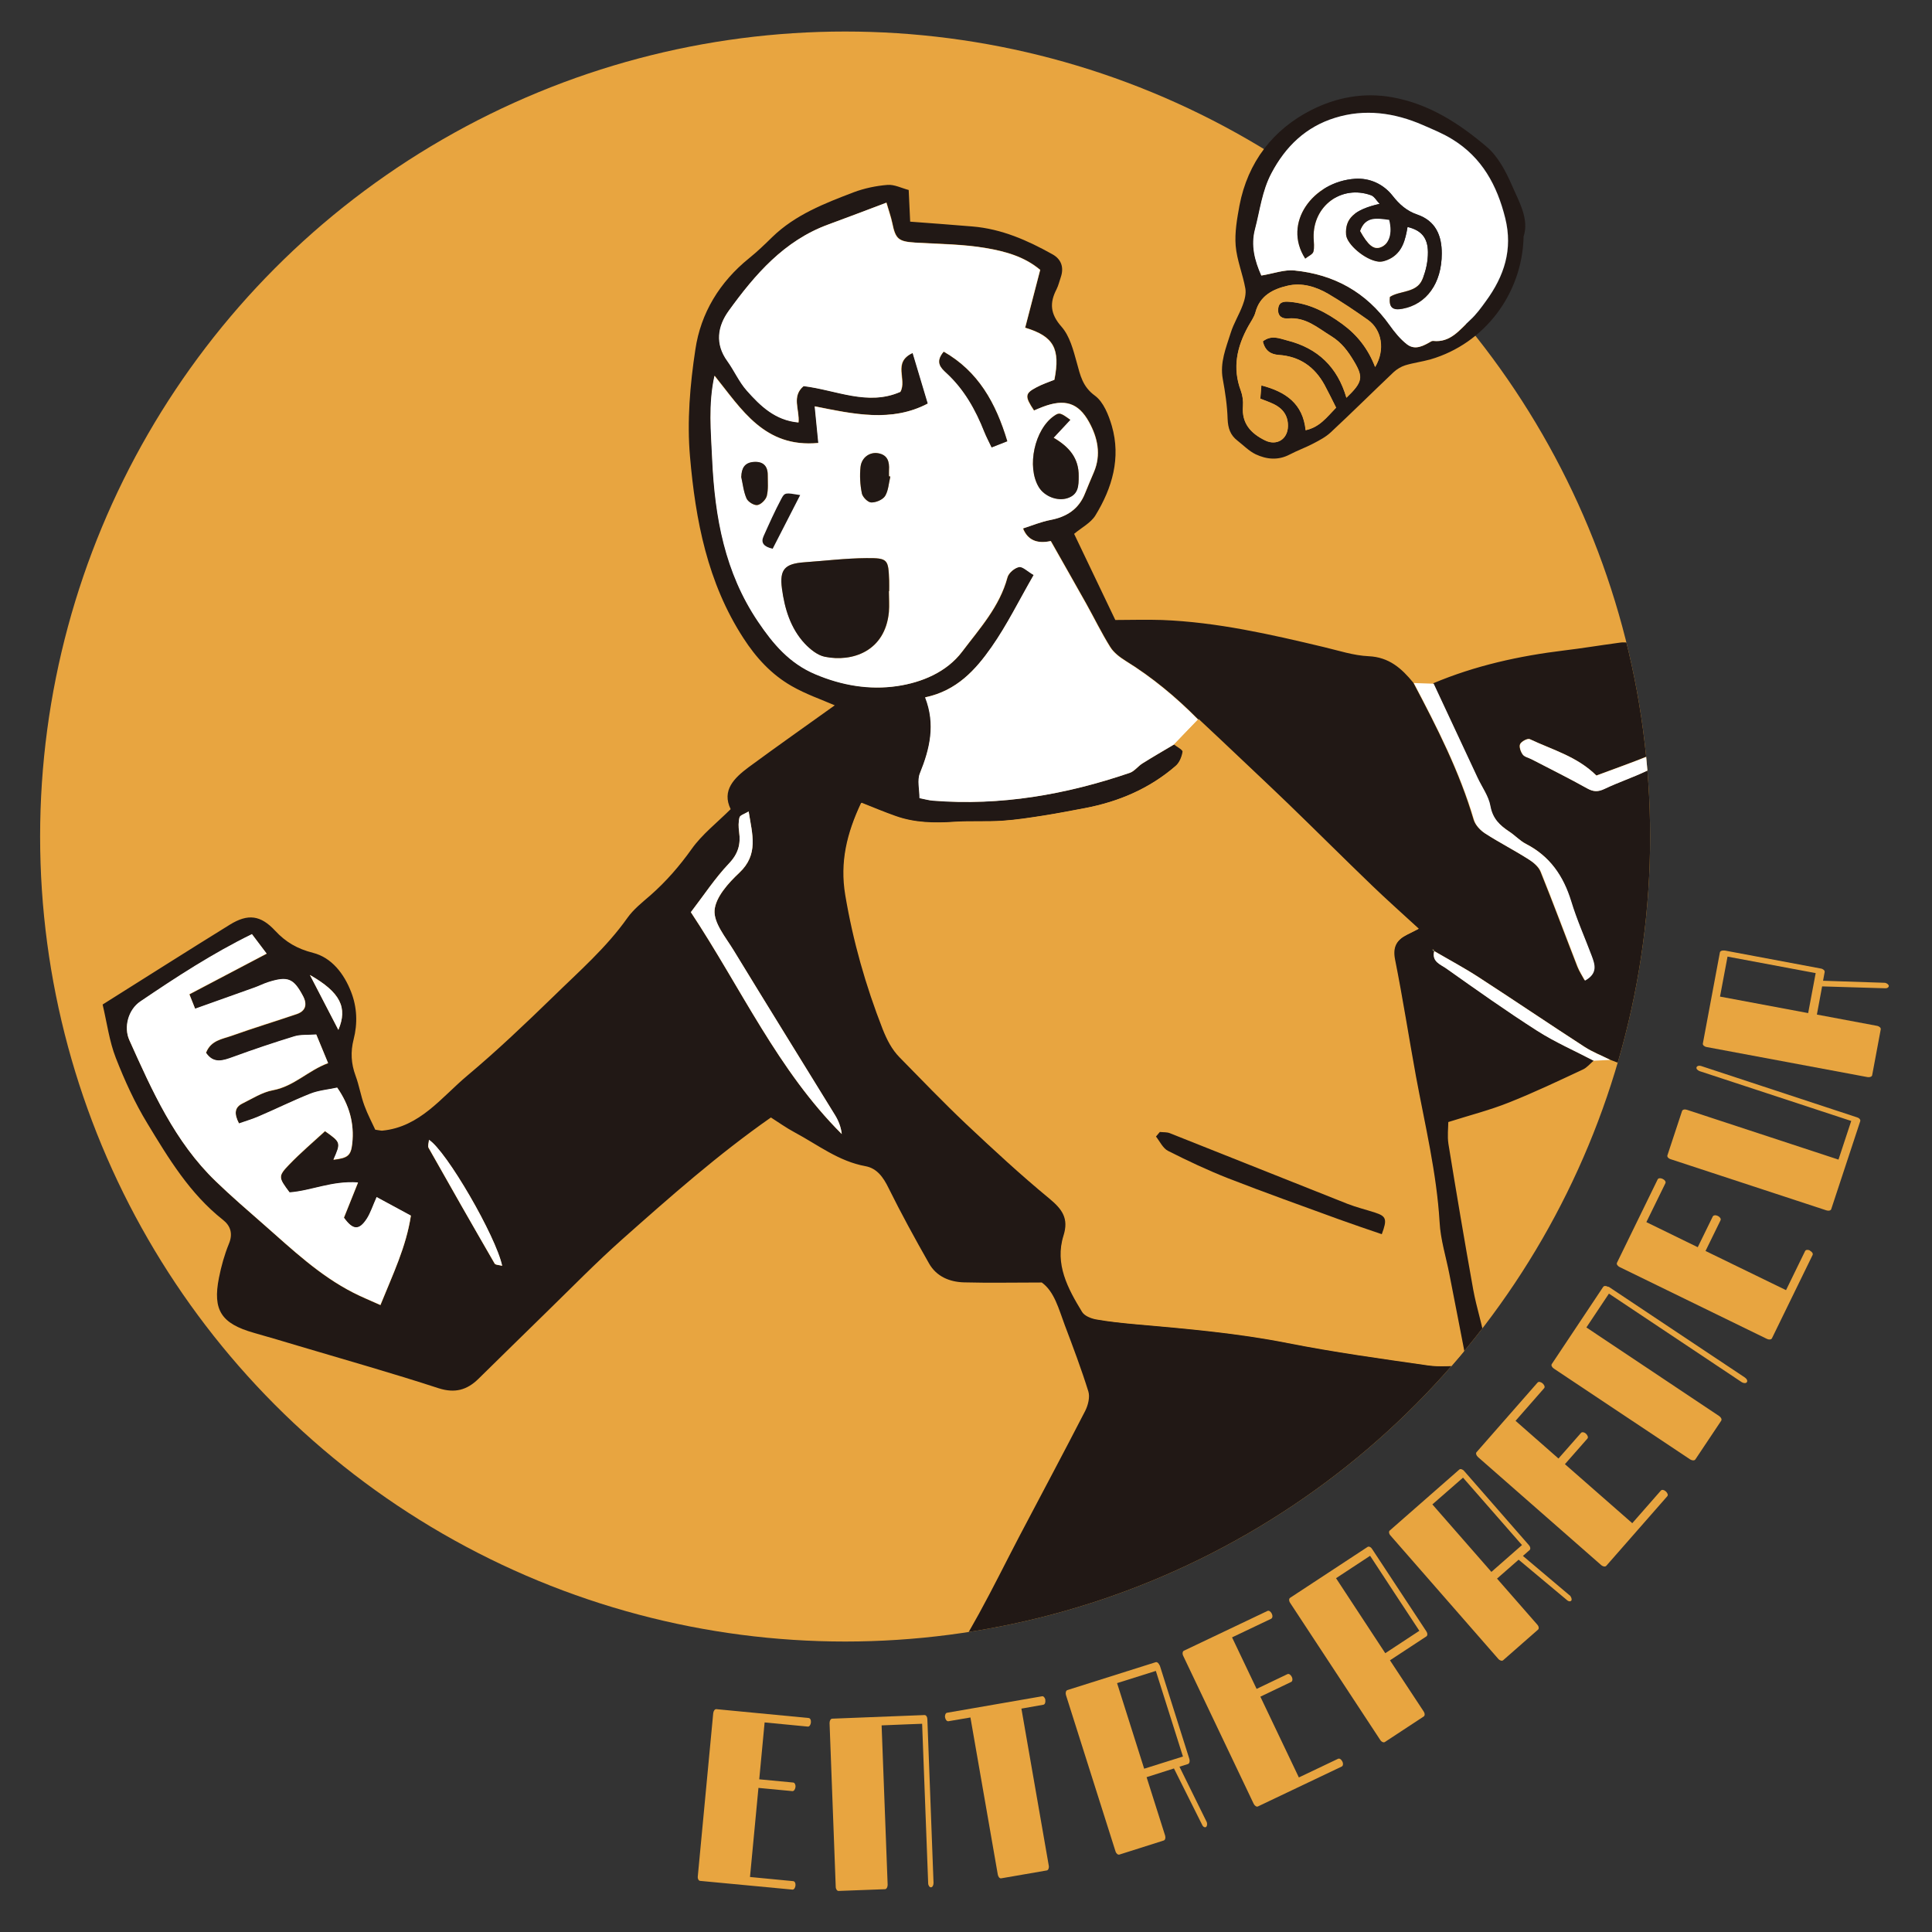 <?xml version="1.0" encoding="UTF-8"?><svg id="b" xmlns="http://www.w3.org/2000/svg" width="144" height="144" xmlns:xlink="http://www.w3.org/1999/xlink" viewBox="0 0 144 144"><rect x="0" y="0" width="144" height="144" fill="#333333" stroke="none"/><defs><style>.f{fill:none;}.f,.g,.h,.i,.j,.k{stroke-width:0px;}.g{fill:#5b7e73;}.h{fill:#60847a;}.l{clip-path:url(#e);}.m{clip-path:url(#d);}.i{fill:#211815;}.j{fill:#fff;}.k{fill:#e8a540;}</style><clipPath id="d"><rect class="f" width="144" height="144"/></clipPath><clipPath id="e"><circle class="f" cx="62.99" cy="62.35" r="60"/></clipPath></defs><g id="c"><g class="m"><circle class="k" cx="62.99" cy="62.35" r="60"/><g class="l"><path class="i" d="M129.97,123.42c.81-.44,1.62-.89,2.44-1.33.93-.5,1.2-.51,1.84.33,1.26,1.69,2.47,3.41,3.64,5.17,1.17,1.76,2.27,3.57,3.39,5.37.3.48.6.97.82,1.49.47,1.1.1,1.55-1.12,1.38-.35-.05-.69-.21-1.03-.3-2.09-.59-3.69-1.96-5.31-3.31-.66-.55-1.35-1.08-2.01-1.6-2.67,1.47-4.6,3.74-6.75,5.73-.65.6-1.31,1.18-1.96,1.77-.68.63-1.43.69-2.31.44-3.56-.99-6.85-2.59-10.13-4.26-2.39-1.22-4.83-2.34-7.26-3.49-1.7-.8-3.42-1.57-5.19-2.39-.68.82-1.36,1.65-2.06,2.46-1.83,2.12-3.69,4.21-5.52,6.33-.37.43-.7.9-1.02,1.37-3.67,5.52-7.34,11.04-11,16.56-2.08,3.15-4.24,6.26-6.19,9.49-1.68,2.78-3.09,5.72-4.68,8.56-1.95,3.47-4.02,6.88-5.94,10.37-.97,1.76-1.75,3.63-2.65,5.53-.95-.13-1.86-.31-2.77-.36-.42-.02-1,.09-1.24.37-.72.87-1.4,1.79-1.93,2.78-1.66,3.12-3.44,6.14-5.62,8.94-.84,1.07-1.8,1.66-3.16,1.56-.21-.01-.42-.03-.62,0-3.15.58-5.27-1.18-7.29-3.18-.55-.54-1.13-1.04-1.69-1.56.23-.17.44-.46.7-.5,1.42-.27,2.84-.47,4.27-.71.58-.1,1.18-.17,1.58-.96-.39-.04-.62-.11-.83-.08-2.13.36-4.26.73-6.38,1.1-.85-1.73-2.04-2.9-4.15-2.98-1.4-.06-2.16-1.35-3.13-2.16-1.62-1.36-3.12-2.85-4.68-4.27-1.55-1.42-3.15-2.8-4.67-4.26-1.74-1.68-3.44-3.4-5.08-5.18-.79-.86-1.42-1.88-2.06-2.88-1-1.55-1.96-3.12-2.89-4.71-.48-.82-.31-2.35.36-2.96.59-.53,1.21-.97,2.04-1.27,2.19-.8,4.47-.78,6.71-1.06,1.02-.13,2.16.21,3.15.59,1.27.49,2.48,1.17,3.58,2.04,2.39,1.89,4.9,3.63,7.22,5.6.95.81,1.96,1.17,3.07,1.54,2.99.99,5.94,2.1,8.9,3.15.92.33,1.84.63,2.87.99.42-.97.81-1.91,1.24-2.84,1.55-3.33,3.16-6.63,4.66-9.98,1.01-2.26,1.87-4.58,2.83-6.86.94-2.23,1.96-4.44,2.9-6.67,1.47-3.47,2.92-6.95,4.38-10.43.8-1.91,1.5-3.86,2.39-5.72,1.24-2.61,2.72-5.11,3.91-7.73,1.28-2.83,2.92-5.44,4.42-8.15,1.05-1.91,2.01-3.86,3.02-5.79,1.64-3.12,3.3-6.22,4.91-9.35.21-.42.36-1.02.23-1.44-.52-1.67-1.14-3.31-1.76-4.95-.45-1.2-.77-2.49-1.71-3.17-2.07,0-3.94.04-5.8-.01-1.08-.03-2.06-.44-2.61-1.42-1.05-1.85-2.07-3.71-3.01-5.61-.39-.8-.86-1.47-1.72-1.63-2-.36-3.56-1.6-5.28-2.52-.64-.34-1.23-.77-1.77-1.11-3.96,2.77-7.52,5.92-11.07,9.07-1.98,1.76-3.83,3.66-5.73,5.51-1.68,1.63-3.34,3.28-5.01,4.91-.84.82-1.74,1.08-2.96.69-3.43-1.12-6.9-2.1-10.36-3.13-1.14-.34-2.27-.68-3.41-1-2.42-.69-3.08-1.68-2.6-4.1.17-.86.41-1.72.74-2.53.32-.76.12-1.35-.44-1.79-2.46-1.94-4.05-4.57-5.63-7.18-.94-1.54-1.7-3.21-2.36-4.9-.48-1.23-.65-2.57-.98-3.97,3.26-2.05,6.36-4.02,9.48-5.95,1.36-.84,2.3-.71,3.38.45.79.85,1.65,1.35,2.83,1.65,1.37.35,2.3,1.54,2.83,2.91.45,1.15.49,2.36.19,3.53-.24.94-.19,1.81.14,2.71.27.72.39,1.5.66,2.23.24.66.58,1.29.81,1.8.34.05.44.08.54.07,2.8-.28,4.39-2.48,6.31-4.09,2.22-1.86,4.33-3.87,6.41-5.89,1.92-1.88,3.96-3.65,5.53-5.87.46-.65,1.11-1.16,1.72-1.69,1.17-1.03,2.17-2.18,3.08-3.46.76-1.07,1.85-1.92,2.9-2.96-.68-1.4.26-2.32,1.33-3.12,2.16-1.59,4.35-3.13,6.43-4.62-.99-.43-2.16-.83-3.22-1.44-1.5-.86-2.64-2.1-3.59-3.57-2.68-4.13-3.57-8.79-3.98-13.53-.23-2.63,0-5.35.4-7.98.4-2.72,1.81-5.03,4-6.8.61-.49,1.17-1.03,1.73-1.58,1.72-1.67,3.9-2.51,6.07-3.34.8-.3,1.67-.48,2.52-.55.51-.04,1.05.24,1.58.38.04.84.07,1.55.11,2.36,1.58.12,3.12.23,4.65.36,2.16.18,4.09,1.03,5.95,2.07.67.37.88.99.62,1.73-.1.29-.17.6-.31.88-.53,1.02-.47,1.84.37,2.79.61.69.88,1.74,1.14,2.68.26.95.43,1.79,1.35,2.46.64.47,1.02,1.44,1.26,2.25.69,2.39.03,4.63-1.22,6.67-.34.56-1.03.91-1.59,1.38.99,2.07,2.01,4.2,3.07,6.42,1.15,0,2.32-.04,3.48,0,4.11.16,8.09,1.07,12.07,2.02,1.1.26,2.21.63,3.33.68,1.53.07,2.46.91,3.33,1.97,1.74,3.29,3.43,6.61,4.49,10.21.12.39.49.78.84,1.01,1.05.68,2.16,1.25,3.21,1.91.37.23.77.56.93.94.95,2.35,1.83,4.73,2.75,7.09.14.35.35.67.54,1.02.96-.54.74-1.2.5-1.84-.51-1.36-1.11-2.69-1.53-4.08-.57-1.88-1.58-3.35-3.36-4.26-.45-.23-.82-.64-1.25-.92-.71-.47-1.24-.97-1.41-1.91-.13-.74-.63-1.42-.96-2.12-1.09-2.33-2.18-4.67-3.27-7,3.13-1.32,6.4-2.04,9.76-2.45,1.34-.16,2.66-.38,4-.56.15-.02.31-.05.47-.04,2.6.11,5.2.1,7.78.39,2.13.23,4.05,1.25,5.83,2.44,2.82,1.89,5.18,4.28,7.48,6.76,1.39,1.5,2.71,3,3.49,4.91.25.62.67.81,1.35.75,1.54-.13,3.09-.21,4.64-.25,3.51-.1,6.9.7,10.29,1.41,1.08.22,1.54.9,1.52,2.01-.09,5.75-.16,11.51-.33,17.26-.11,3.73-.42,7.46-.6,11.19-.11,2.32-.14,4.64-.2,6.96-.04,1.39-.53,1.81-1.9,1.8-1.34-.01-2.68.08-4.02.13-.1,0-.21.02-.31,0-2.43-.29-4.85.16-7.27.04-1.95-.1-3.89-.31-5.82-.6-1.18-.18-1.34-.45-1.43-1.62-.07-.93-.09-1.87-.06-2.8.08-2.64.19-5.29.32-7.93.02-.38.25-.74.38-1.11.3.04.6.08.98.13.3,4.13-.88,8.2-.13,12.36h7.54c0-.66,0-1.22,0-1.77.03-2.55,0-5.1.13-7.64.21-4.03.56-8.06.8-12.09.16-2.64.21-5.29.37-7.93.13-2.12.37-4.23.56-6.35.15-1.63-.17-2.1-1.7-1.99-1.65.11-3.28.43-4.93.65-.58.08-.75.48-.81.98-.18,1.65-.4,3.29-.54,4.94-.2,2.44-.09,2.55,2.37,2.88,1.61.22,1.99.62,1.92,2.2-.08,1.77-.05,3.52.63,5.2.25.62.35,1.3.53,1.95.2.75.17,1.55-.43,2.02-.66.51-.65,1.11-.65,1.78-.02,1.4-.07,2.81-.08,4.21,0,.65-.32.96-.95.97-1.19,0-2.38,0-3.73,0-.13-.96-.24-1.81-.36-2.68-.52-.24-1.03-.48-1.54-.73-.76-.45-1.53-.87-2.27-1.34-2.36-1.5-4.73-2.98-7.04-4.56-.89-.6-1.58-1.49-2.44-2.14-.36-.27-.97-.46-1.39-.37-2.28.47-4.51.4-6.7-.42-.77-.29-1.54-.6-2.31-.89-.64-.32-1.32-.58-1.92-.97-2.64-1.71-5.25-3.48-7.89-5.19-1.07-.69-2.2-1.29-3.3-1.94-.02-.04-.03-.08-.06-.11-.02-.02-.06,0-.09,0,.05.04.09.08.14.13-.18.77.49.97.91,1.27,2.24,1.58,4.47,3.17,6.77,4.64,1.33.85,2.8,1.49,4.21,2.23-.26.22-.5.52-.8.66-1.82.85-3.64,1.72-5.51,2.46-1.42.57-2.92.95-4.53,1.46,0,.42-.08,1.04.01,1.63.59,3.63,1.2,7.25,1.85,10.87.25,1.37.71,2.71.92,4.09.44,2.81.72,5.64,1.18,8.44.16.99.51,2.03,1.05,2.87,1.78,2.74,3.69,5.39,5.55,8.07,1.38,1.99,2.77,3.97,4.15,5.96,1.77-1.44,3.44-2.79,5.21-4.23.27.47.44.76.61,1.06.08.13.16.26.24.38,0,0,0,.01,0,.01.38,1.83,1.52,3.27,2.42,4.85.04-.38-.04-.7-.14-1.02-.34-1.06-.69-2.13-1.04-3.19ZM13.22,167.62c-.27-.08-.54-.16-.8-.24-.02.08-.04.16-.06.24.23.07.46.14.69.21.35.3.67.64,1.04.9,1.83,1.28,3.72,2.46,5.48,3.81,1.52,1.17,2.9,2.51,4.32,3.8,3.69,3.35,7.38,6.7,10.41,10.7.66.87,1.34,1.72,2.09,2.51.37.39.87.8,1.38.91,2.28.49,3.53,2.15,4.84,3.86,1.25,1.63,2.71,3.11,4.1,4.64.13.14.36.18.66.33.59-.77,1.17-1.52,1.82-2.36-.67-.58-1.2-1.07-1.76-1.52-1.59-1.25-3.25-2.42-4.79-3.73-1.75-1.5-3.64-2.75-5.66-3.82-.49-.26-.98-.59-1.35-1-1.84-2.03-3.62-4.11-5.45-6.15-.89-1-1.79-2-2.77-2.91-1.33-1.23-2.86-2.26-4.08-3.58-2.32-2.53-5.08-4.42-8.01-6.08-.6-.34-1.38-.36-2.07-.52ZM89.31,53.62c-1.64-1.66-3.42-3.14-5.41-4.37-.43-.27-.88-.61-1.14-1.03-.65-1.04-1.19-2.16-1.79-3.23-.88-1.57-1.77-3.13-2.64-4.67q-1.56.35-2.07-.94c.68-.22,1.35-.49,2.04-.63,1.21-.23,2.12-.8,2.58-1.98.21-.53.44-1.05.66-1.58.56-1.31.28-2.58-.36-3.74-.8-1.45-1.82-1.74-3.42-1.14-.23.09-.46.19-.68.28-.7-1.05-.69-1.27.17-1.72.45-.24.93-.4,1.35-.57.45-2.32-.05-3.24-2.18-3.88.37-1.42.74-2.86,1.12-4.31-1.19-1-2.62-1.38-4.01-1.62-1.73-.3-3.5-.31-5.26-.41-1.29-.08-1.51-.25-1.76-1.48-.09-.43-.24-.85-.43-1.5-1.56.59-2.95,1.12-4.34,1.63-3.29,1.21-5.45,3.72-7.41,6.43-.83,1.15-1.04,2.46-.1,3.75.52.71.88,1.55,1.45,2.2,1.02,1.15,2.13,2.22,3.85,2.37.08-.96-.54-1.94.38-2.71,2.42.29,4.79,1.5,7.21.43.52-.92-.61-2.19.92-2.9.38,1.26.74,2.45,1.13,3.77-2.71,1.43-5.54.79-8.43.21.1,1.01.18,1.81.27,2.73-4.03.39-5.73-2.51-7.74-5.01-.47,2.14-.27,4.18-.17,6.23.2,4.32.95,8.43,3.42,12.1,1.12,1.66,2.35,3.1,4.27,3.92,1.98.83,4.03,1.18,6.09.88,1.84-.27,3.69-1.04,4.84-2.56,1.3-1.71,2.8-3.35,3.38-5.54.09-.33.53-.7.86-.77.27-.06.63.32,1.1.59-1.1,1.9-1.99,3.73-3.14,5.37-1.19,1.69-2.6,3.26-4.95,3.75.79,2.02.35,3.84-.39,5.66-.21.52-.03,1.19-.03,1.85.41.08.71.17,1.01.19,5.04.4,9.9-.45,14.65-2.07.36-.12.62-.5.96-.71.78-.49,1.58-.95,2.37-1.42.23.18.66.4.64.54-.06.38-.24.82-.52,1.06-1.96,1.7-4.27,2.68-6.8,3.16-1.02.19-2.03.39-3.05.55-1.02.16-2.05.32-3.08.39-1.19.08-2.39,0-3.58.08-1.49.1-2.96.08-4.39-.43-.85-.3-1.69-.65-2.54-.99-1.06,2.25-1.59,4.41-1.18,6.86.58,3.45,1.52,6.76,2.79,10,.31.8.68,1.51,1.26,2.1,1.63,1.67,3.24,3.35,4.94,4.95,2.03,1.91,4.08,3.81,6.23,5.58.95.79,1.45,1.46,1.05,2.75-.67,2.13.32,3.95,1.38,5.69.18.29.66.49,1.04.56.97.17,1.95.28,2.93.36,3.81.33,7.62.66,11.38,1.41,3.45.68,6.95,1.16,10.43,1.66.89.13,1.82.02,2.88.02-.46-2.37-.89-4.61-1.33-6.84-.25-1.27-.65-2.53-.72-3.82-.22-3.69-1.09-7.26-1.76-10.87-.53-2.9-.98-5.82-1.56-8.72-.19-.96.13-1.48.92-1.87.22-.11.45-.23.85-.43-1.24-1.14-2.4-2.17-3.5-3.23-2.09-2.01-4.14-4.06-6.23-6.08-1.68-1.62-3.39-3.21-5.08-4.82-.53-.5-1.06-.99-1.59-1.49ZM160.62,101.37c.08-.76.19-1.47.2-2.18.02-.77-.12-1.55-.08-2.32.27-4.54.86-9.06.88-13.62,0-1.49.11-2.98.17-4.47.15-3.78.31-7.56.43-11.33.03-1.14-.1-1.26-1.15-1.49-2.07-.45-4.14-.87-6.21-1.29-.24-.05-.5,0-.82,0-.18.54-.44,1.02-.48,1.52-.15,1.81-.24,3.62-.33,5.43-.23,4.56-.48,9.11-.67,13.67-.16,3.83-.26,7.67-.35,11.5-.04,1.63,0,3.27,0,5.1,2.83-.19,5.6.31,8.42-.52ZM49.64,195.56c1.27-2.2,2.53-4.33,3.72-6.5.11-.21-.05-.74-.26-.93-1.9-1.71-3.04-3.93-4.29-6.08-.2-.34-.47-.74-.81-.89-1.22-.53-2.29-1.43-3.7-1.52-.5-.03-1-.26-1.48-.44-3.64-1.33-7.28-2.66-10.91-4.01-.57-.21-1.16-.5-1.62-.89-1.74-1.45-3.39-2.99-5.36-4.17-1.14-.68-2.08-1.72-3.22-2.41-1.71-1.04-3.52-1.91-5.53-.87,1.63,1.3,3.29,2.54,4.86,3.88,4.27,3.66,8.78,7.05,12.28,11.56,1.28,1.65,2.79,3.2,4.62,4.36,1.44.91,2.84,1.91,4.19,2.95,2.5,1.93,4.95,3.92,7.51,5.96ZM18.79,69.64c-2.96,1.45-5.66,3.21-8.31,5.01-.93.63-1.26,1.95-.83,2.89,1.7,3.78,3.39,7.57,6.44,10.52,1.16,1.12,2.38,2.17,3.59,3.23,2.1,1.85,4.14,3.79,6.66,5.07.62.32,1.27.58,2.02.92.92-2.29,1.91-4.33,2.27-6.66-.88-.48-1.71-.93-2.55-1.38-.29.66-.45,1.16-.72,1.59-.58.92-1.05.87-1.72-.06.34-.85.65-1.64,1.05-2.62-1.95-.14-3.48.62-5.1.74-.83-1.11-.88-1.2-.04-2.07.85-.89,1.8-1.69,2.68-2.5,1.19.84,1.2.86.63,2.13,1.05-.13,1.3-.28,1.4-1.21.16-1.49-.21-2.86-1.12-4.16-.7.15-1.39.21-2,.45-1.3.51-2.56,1.13-3.84,1.69-.49.21-1,.36-1.48.53-.38-.73-.33-1.21.25-1.49.74-.37,1.48-.85,2.27-.99,1.58-.29,2.64-1.48,4.12-2.02-.31-.76-.58-1.41-.88-2.13-.62.05-1.16,0-1.64.14-1.53.47-3.05.98-4.55,1.53-.76.28-1.45.53-2.03-.31.36-.94,1.21-1.02,1.91-1.27,1.61-.57,3.24-1.07,4.86-1.62.64-.22.8-.7.47-1.32-.7-1.34-1.13-1.52-2.61-1.05-.34.11-.67.28-1.01.4-1.45.52-2.9,1.04-4.43,1.58-.15-.39-.28-.7-.43-1.08,1.94-1.02,3.8-2,5.76-3.03-.43-.56-.73-.96-1.08-1.43ZM143.84,87.67q.65-1.4,1.99-2.08c.51-.26,1.03-.49,1.52-.78,1.04-.61,1.03-.62.57-2.04-.65.1-1.3.24-1.96.3-.77.07-1.04-.3-.81-1.01.94-.57,2.19.26,3.07-.77-.9-.89-2.3.22-3.24-1.07.93-.16,1.66-.28,2.39-.41-.38-.37-.76-.48-1.14-.51-.45-.04-.9,0-1.31,0-.3-.81-.06-1.11.63-1.17.52-.05,1.2.09,1.25-.77-3.17-.45-3.56.37-4.53,2.12-.82,1.48-1.8,2.88-2.68,4.33-.24.39-.4.81-.67,1.35,1.78.75,3.01,2.27,4.93,2.51ZM142.55,73.91c.61-1.07.62-1.23-.28-1.84-3.89-2.65-7.06-6.09-10.45-9.29-2.15-2.04-4.3-4.07-6.44-6.13-.68-.65-1.37-.78-2.25-.42-1.38.57-2.79,1.06-4.15,1.57-1.45-1.43-3.29-1.92-4.96-2.71-.16-.08-.62.16-.72.36-.1.19.03.58.19.78.14.19.44.24.67.36,1.38.72,2.78,1.41,4.14,2.17.47.26.81.26,1.29.03,1.03-.49,2.12-.85,3.14-1.34.9-.43,1.57-.15,2.22.49,1.56,1.53,3.17,3.01,4.69,4.58,3.66,3.76,7.6,7.21,11.63,10.57.38.32.84.54,1.27.81ZM51.49,67.99c3.77,5.7,6.49,11.79,11.25,16.54-.06-.52-.24-.98-.49-1.39-2.52-4.11-5.07-8.2-7.58-12.32-.58-.95-1.49-2.02-1.41-2.97.08-.98,1.03-2.03,1.84-2.79,1.46-1.37.97-2.86.7-4.57-.32.19-.64.28-.68.44-.09.34-.08.73-.03,1.08.13.93-.07,1.64-.77,2.37-1.03,1.07-1.85,2.34-2.83,3.62ZM99.16,127.51l.36.26c1.39-1.72,2.71-3.51,4.14-5.2,1.44-1.71,3.14-3.24,4.19-5.3-.88-.39-1.32,0-1.73.52-1.89,2.41-3.83,4.77-5.67,7.21-.56.74-.86,1.67-1.29,2.51ZM31.97,84.95c-.01.24-.11.47-.03.61,1.63,2.88,3.27,5.76,4.92,8.62.06.11.33.1.56.17-.46-2.21-4.15-8.58-5.46-9.39ZM147.22,86.69c-2.32,1.25-2.56,1.82-1.99,4.52.53-.06,1.06-.12,1.62-.18.13-1.49.24-2.83.38-4.34ZM23.1,72.67c.69,1.34,1.38,2.67,2.12,4.09.7-1.65.17-2.79-2.12-4.09ZM56.58,184.84c-.94,1.33-1.86,2.3-2.26,3.59-.04.12.17.31.42.73.86-1.38,2.12-2.29,1.85-4.32ZM147.44,75.42c-.35-.11-.71-.22-1.1-.34q.07.86,1.1.34Z"/><path class="j" d="M142.18,88.71c.51.24,1.03.48,1.54.73.12.87.23,1.72.36,2.68,1.35,0,2.54,0,3.73,0,.63,0,.94-.32.95-.97.01-1.4.06-2.81.08-4.21,0-.68,0-1.27.65-1.78.6-.47.64-1.27.43-2.02-.18-.65-.28-1.33-.53-1.95-.68-1.69-.71-3.43-.63-5.2.07-1.57-.32-1.98-1.92-2.2-2.47-.33-2.58-.44-2.37-2.88.14-1.65.36-3.29.54-4.94.06-.51.22-.9.81-.98,1.64-.22,3.28-.54,4.93-.65,1.53-.11,1.85.37,1.7,1.99-.19,2.11-.43,4.23-.56,6.35-.17,2.64-.21,5.29-.37,7.93-.25,4.03-.59,8.06-.8,12.09-.13,2.54-.09,5.09-.13,7.64,0,.56,0,1.12,0,1.77h-7.54c-.75-4.16.43-8.23.13-12.36-.38-.05-.68-.09-.98-.13,0-.3-.01-.6-.02-.9Z"/><path class="j" d="M106.86,50.96c1.09,2.33,2.18,4.67,3.27,7,.33.71.83,1.38.96,2.12.17.94.7,1.44,1.41,1.91.43.28.8.69,1.25.92,1.78.92,2.78,2.38,3.36,4.26.42,1.39,1.02,2.72,1.53,4.08.24.64.47,1.3-.5,1.84-.19-.35-.4-.67-.54-1.02-.92-2.36-1.8-4.74-2.75-7.09-.15-.38-.56-.71-.93-.94-1.05-.67-2.17-1.24-3.21-1.91-.36-.23-.73-.62-.84-1.01-1.06-3.6-2.75-6.91-4.49-10.21.5.02.99.03,1.49.05Z"/><path class="j" d="M106.91,70.9c1.1.64,2.23,1.24,3.3,1.94,2.64,1.71,5.25,3.48,7.89,5.19.6.39,1.28.65,1.92.97-.41.02-.83.04-1.24.06-1.41-.74-2.88-1.38-4.21-2.23-2.3-1.47-4.54-3.06-6.77-4.64-.42-.3-1.09-.5-.91-1.27h.01Z"/><path class="j" d="M129.97,123.42c.35,1.06.7,2.12,1.04,3.19.1.32.18.65.14,1.02-.9-1.58-2.05-3.02-2.42-4.85.41.21.83.43,1.24.64Z"/><path class="g" d="M128.73,122.78c-.08-.13-.16-.26-.24-.38.08.13.16.26.24.38Z"/><path class="j" d="M89.31,53.62c-.6.62-1.19,1.24-1.79,1.86-.79.47-1.59.93-2.37,1.42-.34.21-.6.59-.96.71-4.75,1.62-9.62,2.47-14.65,2.07-.3-.02-.6-.11-1.01-.19,0-.66-.18-1.33.03-1.85.74-1.82,1.18-3.64.39-5.66,2.36-.49,3.76-2.05,4.95-3.75,1.15-1.64,2.04-3.46,3.14-5.37-.47-.27-.83-.65-1.1-.59-.34.07-.78.45-.86.77-.59,2.18-2.09,3.82-3.38,5.54-1.15,1.52-3,2.29-4.84,2.56-2.06.3-4.11-.04-6.09-.88-1.93-.81-3.15-2.26-4.27-3.92-2.48-3.67-3.22-7.78-3.42-12.1-.09-2.06-.3-4.09.17-6.23,2.01,2.49,3.72,5.39,7.74,5.01-.09-.92-.17-1.72-.27-2.73,2.89.58,5.73,1.21,8.43-.21-.4-1.32-.76-2.52-1.13-3.77-1.54.7-.41,1.98-.92,2.9-2.43,1.07-4.79-.14-7.21-.43-.92.77-.29,1.75-.38,2.71-1.73-.15-2.84-1.23-3.85-2.37-.58-.65-.94-1.49-1.45-2.2-.94-1.29-.73-2.6.1-3.75,1.96-2.71,4.13-5.23,7.41-6.43,1.39-.51,2.78-1.04,4.34-1.63.19.66.34,1.07.43,1.5.25,1.23.46,1.4,1.76,1.48,1.76.11,3.54.11,5.26.41,1.39.24,2.83.62,4.01,1.62-.38,1.46-.75,2.89-1.12,4.31,2.13.64,2.63,1.56,2.18,3.88-.42.17-.91.33-1.35.57-.85.45-.87.67-.17,1.72.22-.09.45-.2.68-.28,1.6-.6,2.62-.31,3.42,1.14.64,1.16.92,2.43.36,3.74-.22.52-.45,1.05-.66,1.58-.47,1.18-1.37,1.75-2.58,1.98-.69.13-1.35.41-2.04.63q.51,1.28,2.07.94c.87,1.54,1.76,3.1,2.64,4.67.6,1.08,1.14,2.19,1.79,3.23.26.42.71.76,1.14,1.03,1.99,1.23,3.77,2.71,5.41,4.37ZM66.25,44.06s.02,0,.03,0c0-.26,0-.52,0-.78-.06-1.59-.1-1.7-1.69-1.68-1.55.01-3.1.2-4.64.31-1.44.1-1.85.52-1.66,1.96.2,1.5.64,2.96,1.7,4.1.4.43.94.87,1.49.98,2.06.42,4.5-.41,4.78-3.33.05-.51,0-1.04,0-1.56ZM79.78,31.29c-.74-.55-.83-.57-1.21-.3-1.46,1.01-2.06,3.79-1.15,5.3.42.7,1.4,1.08,2.15.83.81-.27.82-.92.83-1.63.01-1.35-.72-2.19-1.87-2.87.41-.44.79-.84,1.25-1.34ZM75.08,32.89c-.87-2.9-2.19-5.22-4.74-6.68-.66.78-.22,1.21.21,1.59,1.33,1.22,2.17,2.74,2.82,4.39.15.37.34.73.54,1.15.4-.16.72-.28,1.17-.46ZM66.36,35.52s-.06-.02-.1-.02c0-.15,0-.31,0-.46.04-.63-.1-1.14-.82-1.26-.61-.1-1.22.31-1.3,1.02-.08.65-.03,1.33.1,1.98.05.27.45.67.7.67.35,0,.85-.2,1.03-.48.25-.4.27-.96.39-1.45ZM55.25,35.53c.13.55.18,1.13.4,1.63.11.25.56.53.81.49.27-.04.62-.4.7-.68.12-.49.07-1.03.07-1.54,0-.71-.37-1.05-1.07-.99-.66.06-.88.46-.9,1.1Z"/><path class="j" d="M18.79,69.64c.36.47.66.87,1.08,1.43-1.96,1.03-3.82,2.01-5.76,3.03.15.38.27.69.43,1.08,1.52-.54,2.98-1.06,4.43-1.58.34-.12.67-.29,1.01-.4,1.48-.47,1.9-.29,2.61,1.05.32.62.17,1.1-.47,1.32-1.62.55-3.25,1.04-4.86,1.62-.7.25-1.55.34-1.91,1.27.57.84,1.26.59,2.03.31,1.5-.55,3.02-1.06,4.55-1.53.48-.15,1.02-.09,1.64-.14.3.72.57,1.37.88,2.13-1.48.54-2.54,1.73-4.12,2.02-.79.15-1.53.63-2.27.99-.58.29-.63.76-.25,1.49.48-.17,1-.32,1.48-.53,1.29-.55,2.54-1.17,3.84-1.69.61-.24,1.3-.3,2-.45.91,1.31,1.28,2.68,1.12,4.16-.1.92-.35,1.08-1.4,1.21.56-1.27.56-1.29-.63-2.13-.88.81-1.82,1.61-2.68,2.5-.83.87-.79.96.04,2.07,1.62-.12,3.16-.88,5.1-.74-.39.99-.71,1.78-1.05,2.62.67.93,1.13.98,1.72.06.27-.43.43-.94.72-1.59.84.45,1.67.9,2.55,1.38-.35,2.33-1.34,4.37-2.27,6.66-.75-.34-1.4-.6-2.02-.92-2.53-1.29-4.56-3.23-6.66-5.07-1.21-1.06-2.43-2.11-3.59-3.23-3.06-2.94-4.74-6.74-6.44-10.52-.43-.95-.1-2.27.83-2.89,2.66-1.8,5.35-3.56,8.31-5.01Z"/><path class="j" d="M143.84,87.67c-1.92-.25-3.15-1.77-4.93-2.51.26-.54.43-.97.67-1.35.89-1.45,1.86-2.85,2.68-4.33.97-1.75,1.36-2.57,4.53-2.12-.05.86-.73.72-1.25.77-.68.06-.93.37-.63,1.17.41,0,.86-.03,1.31,0,.38.03.76.14,1.14.51-.73.12-1.45.25-2.39.41.94,1.29,2.34.18,3.24,1.07-.88,1.04-2.13.2-3.07.77-.23.71.04,1.08.81,1.01.66-.06,1.32-.2,1.96-.3.46,1.41.47,1.43-.57,2.04-.49.29-1.01.52-1.52.78q-1.33.68-1.99,2.08Z"/><path class="j" d="M142.55,73.91c-.43-.27-.89-.5-1.27-.81-4.03-3.35-7.97-6.81-11.63-10.57-1.52-1.56-3.14-3.04-4.69-4.58-.65-.64-1.31-.92-2.22-.49-1.03.49-2.11.85-3.14,1.34-.48.23-.82.23-1.29-.03-1.36-.76-2.75-1.45-4.14-2.17-.23-.12-.54-.18-.67-.36-.15-.21-.28-.59-.19-.78.1-.2.56-.44.72-.36,1.67.79,3.52,1.28,4.96,2.71,1.35-.51,2.77-1,4.15-1.57.88-.36,1.57-.24,2.25.42,2.13,2.05,4.28,4.09,6.44,6.13,3.39,3.2,6.56,6.64,10.45,9.29.89.61.88.77.28,1.84Z"/><path class="j" d="M51.49,67.99c.98-1.28,1.81-2.54,2.83-3.62.7-.73.9-1.45.77-2.37-.05-.36-.06-.74.03-1.08.04-.16.36-.25.68-.44.27,1.71.76,3.2-.7,4.57-.81.76-1.76,1.81-1.84,2.79-.07.95.83,2.02,1.41,2.97,2.51,4.12,5.05,8.21,7.58,12.32.25.41.43.87.49,1.39-4.76-4.74-7.48-10.84-11.25-16.54Z"/><path class="j" d="M99.16,127.51c.42-.84.73-1.77,1.29-2.51,1.84-2.44,3.78-4.81,5.67-7.21.42-.53.85-.91,1.73-.52-1.06,2.06-2.75,3.6-4.19,5.3-1.43,1.69-2.75,3.48-4.14,5.2l-.36-.26Z"/><path class="j" d="M31.97,84.95c1.3.82,4.99,7.19,5.46,9.39-.22-.06-.49-.05-.56-.17-1.66-2.86-3.3-5.74-4.92-8.62-.08-.14.01-.37.03-.61Z"/><path class="j" d="M23.1,72.67c2.28,1.3,2.82,2.44,2.12,4.09-.73-1.42-1.43-2.75-2.12-4.09Z"/><path class="h" d="M106.89,70.92s-.09-.08-.14-.13c.03,0,.08-.01.09,0,.03.03.04.07.06.11,0,0-.01.01-.01.01Z"/><path class="k" d="M89.31,53.62c.53.5,1.06.99,1.59,1.49,1.7,1.6,3.4,3.19,5.08,4.82,2.09,2.01,4.14,4.06,6.23,6.08,1.11,1.07,2.26,2.09,3.5,3.23-.4.21-.62.32-.85.43-.78.39-1.11.92-.92,1.87.58,2.89,1.03,5.81,1.56,8.72.67,3.61,1.54,7.18,1.76,10.87.08,1.28.48,2.54.72,3.82.44,2.24.87,4.47,1.33,6.84-1.05,0-1.98.11-2.88-.02-3.49-.5-6.98-.98-10.43-1.66-3.77-.75-7.57-1.07-11.38-1.41-.98-.09-1.96-.19-2.93-.36-.38-.07-.86-.26-1.04-.56-1.06-1.74-2.05-3.56-1.38-5.69.4-1.28-.1-1.96-1.05-2.75-2.15-1.77-4.2-3.67-6.23-5.58-1.69-1.6-3.31-3.29-4.94-4.95-.58-.59-.94-1.3-1.26-2.1-1.27-3.25-2.21-6.55-2.79-10-.41-2.46.12-4.61,1.18-6.86.86.34,1.69.69,2.54.99,1.42.51,2.89.53,4.39.43,1.19-.08,2.39,0,3.58-.08,1.03-.07,2.06-.23,3.08-.39,1.02-.16,2.04-.36,3.05-.55,2.54-.48,4.84-1.46,6.8-3.16.28-.24.46-.68.52-1.06.02-.14-.41-.36-.64-.54.6-.62,1.19-1.24,1.79-1.86ZM86.45,84.37c-.09.11-.19.22-.28.33.3.36.52.87.9,1.07,1.46.74,2.94,1.45,4.47,2.04,2.74,1.07,5.52,2.06,8.29,3.07,1.05.38,2.11.74,3.17,1.1.42-1.12.33-1.34-.5-1.61-.68-.22-1.39-.38-2.05-.65-4.42-1.75-8.83-3.52-13.25-5.27-.22-.09-.49-.06-.74-.09Z"/><path class="i" d="M86.45,84.37c.25.03.51,0,.74.09,4.42,1.75,8.83,3.52,13.25,5.27.67.26,1.37.43,2.05.65.83.27.92.49.5,1.61-1.05-.36-2.12-.72-3.17-1.1-2.77-1.01-5.54-2-8.29-3.07-1.52-.6-3.01-1.3-4.47-2.04-.38-.19-.61-.7-.9-1.07.09-.11.19-.22.28-.33Z"/><path class="i" d="M66.25,44.06c0,.52.04,1.04,0,1.56-.28,2.92-2.72,3.75-4.78,3.33-.54-.11-1.09-.56-1.49-.98-1.06-1.14-1.5-2.6-1.7-4.1-.19-1.44.22-1.85,1.66-1.96,1.55-.11,3.1-.3,4.64-.31,1.6-.01,1.63.09,1.69,1.68.01.26,0,.52,0,.78,0,0-.02,0-.03,0Z"/><path class="i" d="M79.78,31.29c-.46.49-.84.9-1.25,1.34,1.15.67,1.89,1.51,1.87,2.87,0,.71-.01,1.36-.83,1.63-.76.25-1.73-.13-2.15-.83-.91-1.52-.31-4.3,1.15-5.3.38-.26.47-.24,1.21.3Z"/><path class="i" d="M75.08,32.89c-.45.18-.77.3-1.17.46-.2-.42-.39-.78-.54-1.15-.65-1.65-1.5-3.17-2.82-4.39-.42-.39-.87-.81-.21-1.59,2.55,1.46,3.87,3.77,4.74,6.68Z"/><path class="i" d="M66.36,35.52c-.12.49-.14,1.04-.39,1.45-.18.28-.68.49-1.03.48-.25,0-.64-.4-.7-.67-.13-.64-.17-1.33-.1-1.98.08-.71.69-1.12,1.3-1.02.72.12.86.63.82,1.26-.01.15,0,.31,0,.46.03,0,.06.02.1.02Z"/><path class="i" d="M55.25,35.53c.02-.64.25-1.04.9-1.1.71-.06,1.08.28,1.07.99,0,.52.05,1.05-.07,1.54-.07.28-.43.64-.7.68-.25.04-.7-.24-.81-.49-.22-.5-.28-1.08-.4-1.63Z"/><path class="i" d="M57.59,40.9c-.66-.15-.9-.44-.68-.93.42-.94.84-1.88,1.32-2.78.26-.5.32-.47,1.41-.29-.69,1.34-1.35,2.63-2.05,4Z"/></g><path class="i" d="M113.56,17.68c-.12,4.27-2.94,7.93-6.92,9.1-.63.18-1.29.26-1.91.45-.31.1-.62.29-.86.51-1.57,1.49-3.1,3.01-4.68,4.48-.37.35-.85.6-1.31.84-.57.3-1.19.52-1.76.82-.86.45-1.72.36-2.53-.02-.5-.24-.91-.67-1.36-1.02-.53-.41-.7-.92-.73-1.6-.03-1-.18-2-.36-2.98-.23-1.24.24-2.33.59-3.45.22-.71.63-1.36.89-2.06.15-.39.27-.86.2-1.25-.19-1.07-.63-2.11-.72-3.18-.08-.98.1-2.01.28-2.99.62-3.25,2.51-5.69,5.38-7.14,1.8-.91,3.85-1.33,6.01-.94,2.77.5,5,1.96,7.05,3.7.83.71,1.41,1.81,1.86,2.84.54,1.26,1.32,2.54.87,3.87ZM94.01,20.54c.94-.16,1.73-.46,2.49-.38,2.95.3,5.35,1.62,7.09,4.07.37.52.79,1.04,1.29,1.43.62.48,1.25.11,1.83-.23.04-.02.09-.02.13-.02,1.29.14,1.97-.84,2.76-1.56.45-.41.82-.92,1.18-1.42,1.35-1.85,2-3.84,1.43-6.17-.61-2.46-1.74-4.51-3.93-5.87-.69-.43-1.46-.75-2.21-1.07-2.12-.92-4.32-1.23-6.54-.54-2.16.67-3.68,2.12-4.75,4.14-.7,1.32-.85,2.76-1.22,4.16-.32,1.22-.03,2.34.47,3.46ZM94.13,25.44c.65-.49,1.22-.21,1.81-.06,2.27.57,3.75,1.98,4.41,4.27,1.2-1.16,1.27-1.51.56-2.72-.44-.74-.91-1.39-1.71-1.88-1.01-.62-1.88-1.42-3.19-1.31-.44.04-.79-.16-.75-.69.04-.54.4-.59.85-.55,1.5.12,2.75.79,3.94,1.66,1.11.81,1.92,1.84,2.44,3.2.76-1.29.5-2.78-.55-3.52-.97-.68-1.95-1.34-2.96-1.94-.92-.54-1.96-.85-3.01-.6-1.08.25-2.07.73-2.4,1.98-.1.37-.35.71-.54,1.05-.84,1.52-1.19,3.09-.55,4.79.13.35.19.77.16,1.15-.11,1.29.59,2.04,1.65,2.56.86.42,1.68-.08,1.7-1.05.02-.79-.38-1.33-1.07-1.66-.31-.15-.63-.26-.99-.4.03-.34.05-.63.08-.99,1.82.47,3.1,1.36,3.3,3.34,1.05-.23,1.56-.95,2.27-1.68-.28-.56-.56-1.13-.86-1.69-.74-1.35-1.85-2.14-3.42-2.24-.57-.04-1.01-.3-1.18-1.01Z"/><path class="j" d="M94.01,20.54c-.5-1.13-.79-2.25-.47-3.46.37-1.4.52-2.83,1.22-4.16,1.06-2.02,2.58-3.47,4.75-4.14,2.22-.69,4.43-.38,6.54.54.75.33,1.52.64,2.21,1.07,2.19,1.35,3.32,3.41,3.93,5.87.58,2.34-.08,4.32-1.43,6.17-.36.5-.73,1.01-1.18,1.42-.79.72-1.47,1.7-2.76,1.56-.04,0-.09,0-.13.02-.58.33-1.21.71-1.83.23-.5-.39-.92-.91-1.29-1.43-1.74-2.45-4.14-3.78-7.09-4.07-.75-.08-1.55.23-2.49.38ZM97.28,19.27c.24-.19.55-.31.61-.51.09-.32.03-.7.02-1.05-.07-2.37,2.08-3.96,4.29-3.16.24.09.4.4.63.64-1.89.43-2.59,1.1-2.5,2.3.05.71,1.4,1.87,2.39,2,.28.04.6-.07.86-.2.95-.49,1.17-1.44,1.33-2.38,1.01.25,1.51.79,1.52,1.88,0,.68-.15,1.41-.42,2.04-.43,1.01-1.66.81-2.41,1.29-.1.79.21,1.02.92.89,1.81-.34,2.93-1.91,2.94-4.11,0-1.36-.46-2.44-1.82-2.91-.8-.27-1.35-.77-1.85-1.41-.7-.89-1.73-1.33-2.79-1.26-3.13.21-5.42,3.29-3.72,5.94Z"/><path class="k" d="M94.13,25.44c.16.72.61.97,1.18,1.01,1.57.11,2.68.89,3.42,2.24.3.56.58,1.13.86,1.69-.71.73-1.22,1.45-2.27,1.68-.2-1.98-1.48-2.87-3.3-3.34-.03.37-.05.66-.08.99.35.14.68.25.99.4.69.33,1.09.87,1.07,1.66-.02.97-.84,1.47-1.7,1.05-1.06-.52-1.76-1.27-1.65-2.56.03-.38-.03-.79-.16-1.15-.64-1.7-.29-3.27.55-4.79.19-.35.44-.68.54-1.05.33-1.25,1.32-1.73,2.4-1.98,1.05-.24,2.09.07,3.01.6,1.02.6,2,1.26,2.96,1.94,1.05.74,1.32,2.23.55,3.52-.52-1.36-1.34-2.39-2.44-3.2-1.19-.87-2.44-1.54-3.94-1.66-.45-.04-.81,0-.85.55-.04.53.31.73.75.69,1.31-.11,2.18.69,3.19,1.31.8.49,1.27,1.15,1.71,1.88.72,1.2.65,1.56-.56,2.72-.67-2.29-2.14-3.7-4.41-4.27-.59-.15-1.16-.43-1.81.06Z"/><path class="i" d="M97.28,19.27c-1.71-2.65.58-5.73,3.72-5.94,1.05-.07,2.09.37,2.79,1.26.5.64,1.06,1.14,1.85,1.41,1.36.47,1.83,1.55,1.82,2.91,0,2.21-1.13,3.78-2.94,4.11-.71.13-1.02-.09-.92-.89.75-.48,1.98-.28,2.41-1.29.27-.63.43-1.36.42-2.04-.01-1.1-.51-1.64-1.52-1.88-.16.94-.38,1.9-1.33,2.38-.26.13-.58.24-.86.2-.99-.13-2.33-1.29-2.39-2-.09-1.21.61-1.87,2.5-2.3-.23-.24-.39-.55-.63-.64-2.21-.81-4.36.79-4.29,3.16.01.35.07.72-.02,1.05-.06.19-.37.32-.61.51ZM101.38,17.22c.6,1.07,1.02,1.4,1.51,1.22.64-.23.9-1.03.65-2.04-.87-.11-1.76-.31-2.16.83Z"/><path class="j" d="M101.38,17.22c.4-1.14,1.29-.94,2.16-.83.26,1.02,0,1.81-.65,2.04-.5.18-.92-.15-1.51-1.22Z"/><path class="k" d="M59.29,140.54c-.02.17-.11.31-.23.3l-6.88-.65c-.11-.01-.19-.16-.17-.34l1.15-12.16c.02-.17.12-.31.23-.3l6.88.66c.12.01.19.16.17.34-.02.17-.11.31-.23.3l-3.22-.31-.4,4.24,2.53.24c.11.01.19.16.17.34-.02.17-.12.31-.23.3l-2.53-.24-.63,6.64,3.22.31c.12.01.19.16.17.34Z"/><path class="k" d="M69.12,128.14l.46,12.2c0,.17-.07.32-.19.33-.11,0-.21-.14-.21-.31,0,0-.43-11.27-.45-11.88-.2,0-1.72.07-3.02.12l.45,11.88c0,.17-.08.32-.19.33l-3.47.13c-.11,0-.21-.14-.21-.31l-.46-12.2c0-.18.08-.32.19-.33l6.89-.27c.12,0,.21.14.21.31Z"/><path class="k" d="M77.91,126.71c.03.17-.03.33-.14.35l-1.64.29,2.04,11.71c.03.17-.04.33-.14.35l-3.41.59c-.11.02-.22-.11-.25-.28l-2.04-11.71-1.64.28c-.11.02-.22-.11-.25-.28-.03-.17.04-.33.14-.35l7.09-1.23c.11-.02.22.11.25.28Z"/><path class="k" d="M86.44,124.12l2.21,6.99c.05.17,0,.33-.1.37l-.64.2c.92,1.86,2.01,4.08,2.01,4.08.01.01.02.04.03.06.04.14.02.28-.05.35-.1.06-.23,0-.3-.16l-2.1-4.2-2.04.65,1.38,4.35c.05.17.01.33-.1.37l-3.31,1.05c-.11.03-.24-.08-.29-.25l-3.69-11.64c-.05-.17,0-.33.1-.37l6.59-2.08c.11-.03.23.08.29.24ZM86.15,124.54c-.19.06-1.65.52-2.89.91l2.02,6.38c1.21-.38,2.69-.85,2.89-.91-.17-.53-1.85-5.84-2.02-6.38Z"/><path class="k" d="M100.05,131.29c.08.16.06.33-.05.38l-6.24,2.97c-.1.05-.24-.04-.32-.2l-5.25-11.02c-.08-.16-.05-.33.04-.38l6.24-2.97c.11-.05.24.04.32.2.08.16.06.32-.04.38l-2.92,1.39,1.83,3.84,2.3-1.1c.1-.05.24.04.32.2.08.16.06.33-.04.38l-2.3,1.1,2.87,6.02,2.92-1.39c.11-.05.24.04.32.2Z"/><path class="k" d="M102.28,115.47l4.03,6.12c.1.15.1.32,0,.38l-2.71,1.78,2.51,3.81c.1.15.1.32,0,.38l-2.89,1.9c-.09.06-.25,0-.35-.16l-6.71-10.21c-.1-.15-.1-.32,0-.38l5.77-3.79c.09-.06.25,0,.34.16ZM102.12,115.96c-.18.12-1.45.95-2.54,1.67l3.67,5.59c1.06-.7,2.35-1.55,2.54-1.67-.31-.47-3.37-5.12-3.67-5.59Z"/><path class="k" d="M109.13,109.64l4.82,5.52c.12.13.14.3.06.37l-.5.44c1.58,1.33,3.47,2.93,3.47,2.93.02,0,.04.03.05.04.09.11.13.25.1.34-.06.1-.21.1-.34-.02l-3.6-3.01-1.61,1.41,3,3.43c.12.13.14.3.06.37l-2.61,2.29c-.08.07-.25.02-.36-.11l-8.03-9.19c-.12-.13-.14-.3-.06-.37l5.19-4.55c.08-.07.25-.02.36.11ZM109.04,110.14c-.15.13-1.3,1.14-2.28,1.99l4.4,5.03c.96-.84,2.12-1.86,2.28-2-.37-.42-4.03-4.61-4.4-5.03Z"/><path class="k" d="M124.16,111.16c.13.12.19.27.11.36l-4.55,5.19c-.07.08-.24.06-.38-.06l-9.18-8.05c-.13-.12-.18-.28-.11-.36l4.55-5.19c.08-.09.24-.06.38.06.13.12.19.27.11.36l-2.13,2.43,3.2,2.81,1.68-1.91c.07-.08.24-.06.37.06.13.12.18.28.11.36l-1.68,1.91,5.02,4.4,2.13-2.43c.08-.09.24-.06.37.06Z"/><path class="k" d="M119.89,95.9l10.16,6.77c.15.1.22.25.15.35-.06.09-.23.09-.38,0,0,0-9.39-6.26-9.9-6.6-.11.17-.96,1.44-1.68,2.52l9.89,6.6c.15.1.22.25.16.35l-1.93,2.89c-.06.09-.23.09-.38,0l-10.16-6.77c-.15-.1-.22-.25-.16-.34l3.83-5.75c.07-.1.23-.09.38,0Z"/><path class="k" d="M134.9,93.22c.16.08.25.21.2.32l-3.03,6.21c-.05.1-.22.12-.38.04l-10.97-5.35c-.16-.08-.25-.22-.2-.32l3.03-6.21c.05-.11.22-.12.38-.04s.25.21.2.32l-1.42,2.9,3.83,1.87,1.12-2.29c.05-.1.22-.12.38-.04.16.08.25.22.2.32l-1.12,2.29,6,2.92,1.42-2.91c.05-.11.22-.12.38-.04Z"/><path class="k" d="M126.81,79.46l11.6,3.82c.17.05.28.18.24.29l-2.16,6.55c-.03.11-.2.15-.37.09l-11.6-3.81c-.17-.05-.28-.19-.24-.29l1.09-3.3c.04-.11.2-.15.37-.09l11.29,3.71c.41-1.24.88-2.68.95-2.88-.58-.19-11.29-3.71-11.29-3.71-.17-.06-.28-.19-.24-.29.04-.11.2-.15.37-.09Z"/><path class="k" d="M128.52,70.84l7.2,1.35c.17.03.3.15.28.26l-.12.65c2.07.07,4.55.15,4.55.15.02,0,.05,0,.06,0,.14.03.25.11.29.21.01.12-.1.21-.28.2l-4.69-.14-.39,2.1,4.48.84c.17.03.3.15.28.26l-.64,3.42c-.02.11-.18.17-.35.14l-11.99-2.24c-.17-.03-.3-.15-.28-.26l1.27-6.79c.02-.11.18-.17.35-.14ZM128.76,71.3c-.04.2-.32,1.7-.56,2.98l6.57,1.23c.23-1.25.52-2.77.56-2.98-.55-.1-6.02-1.13-6.57-1.23Z"/></g></g></svg>